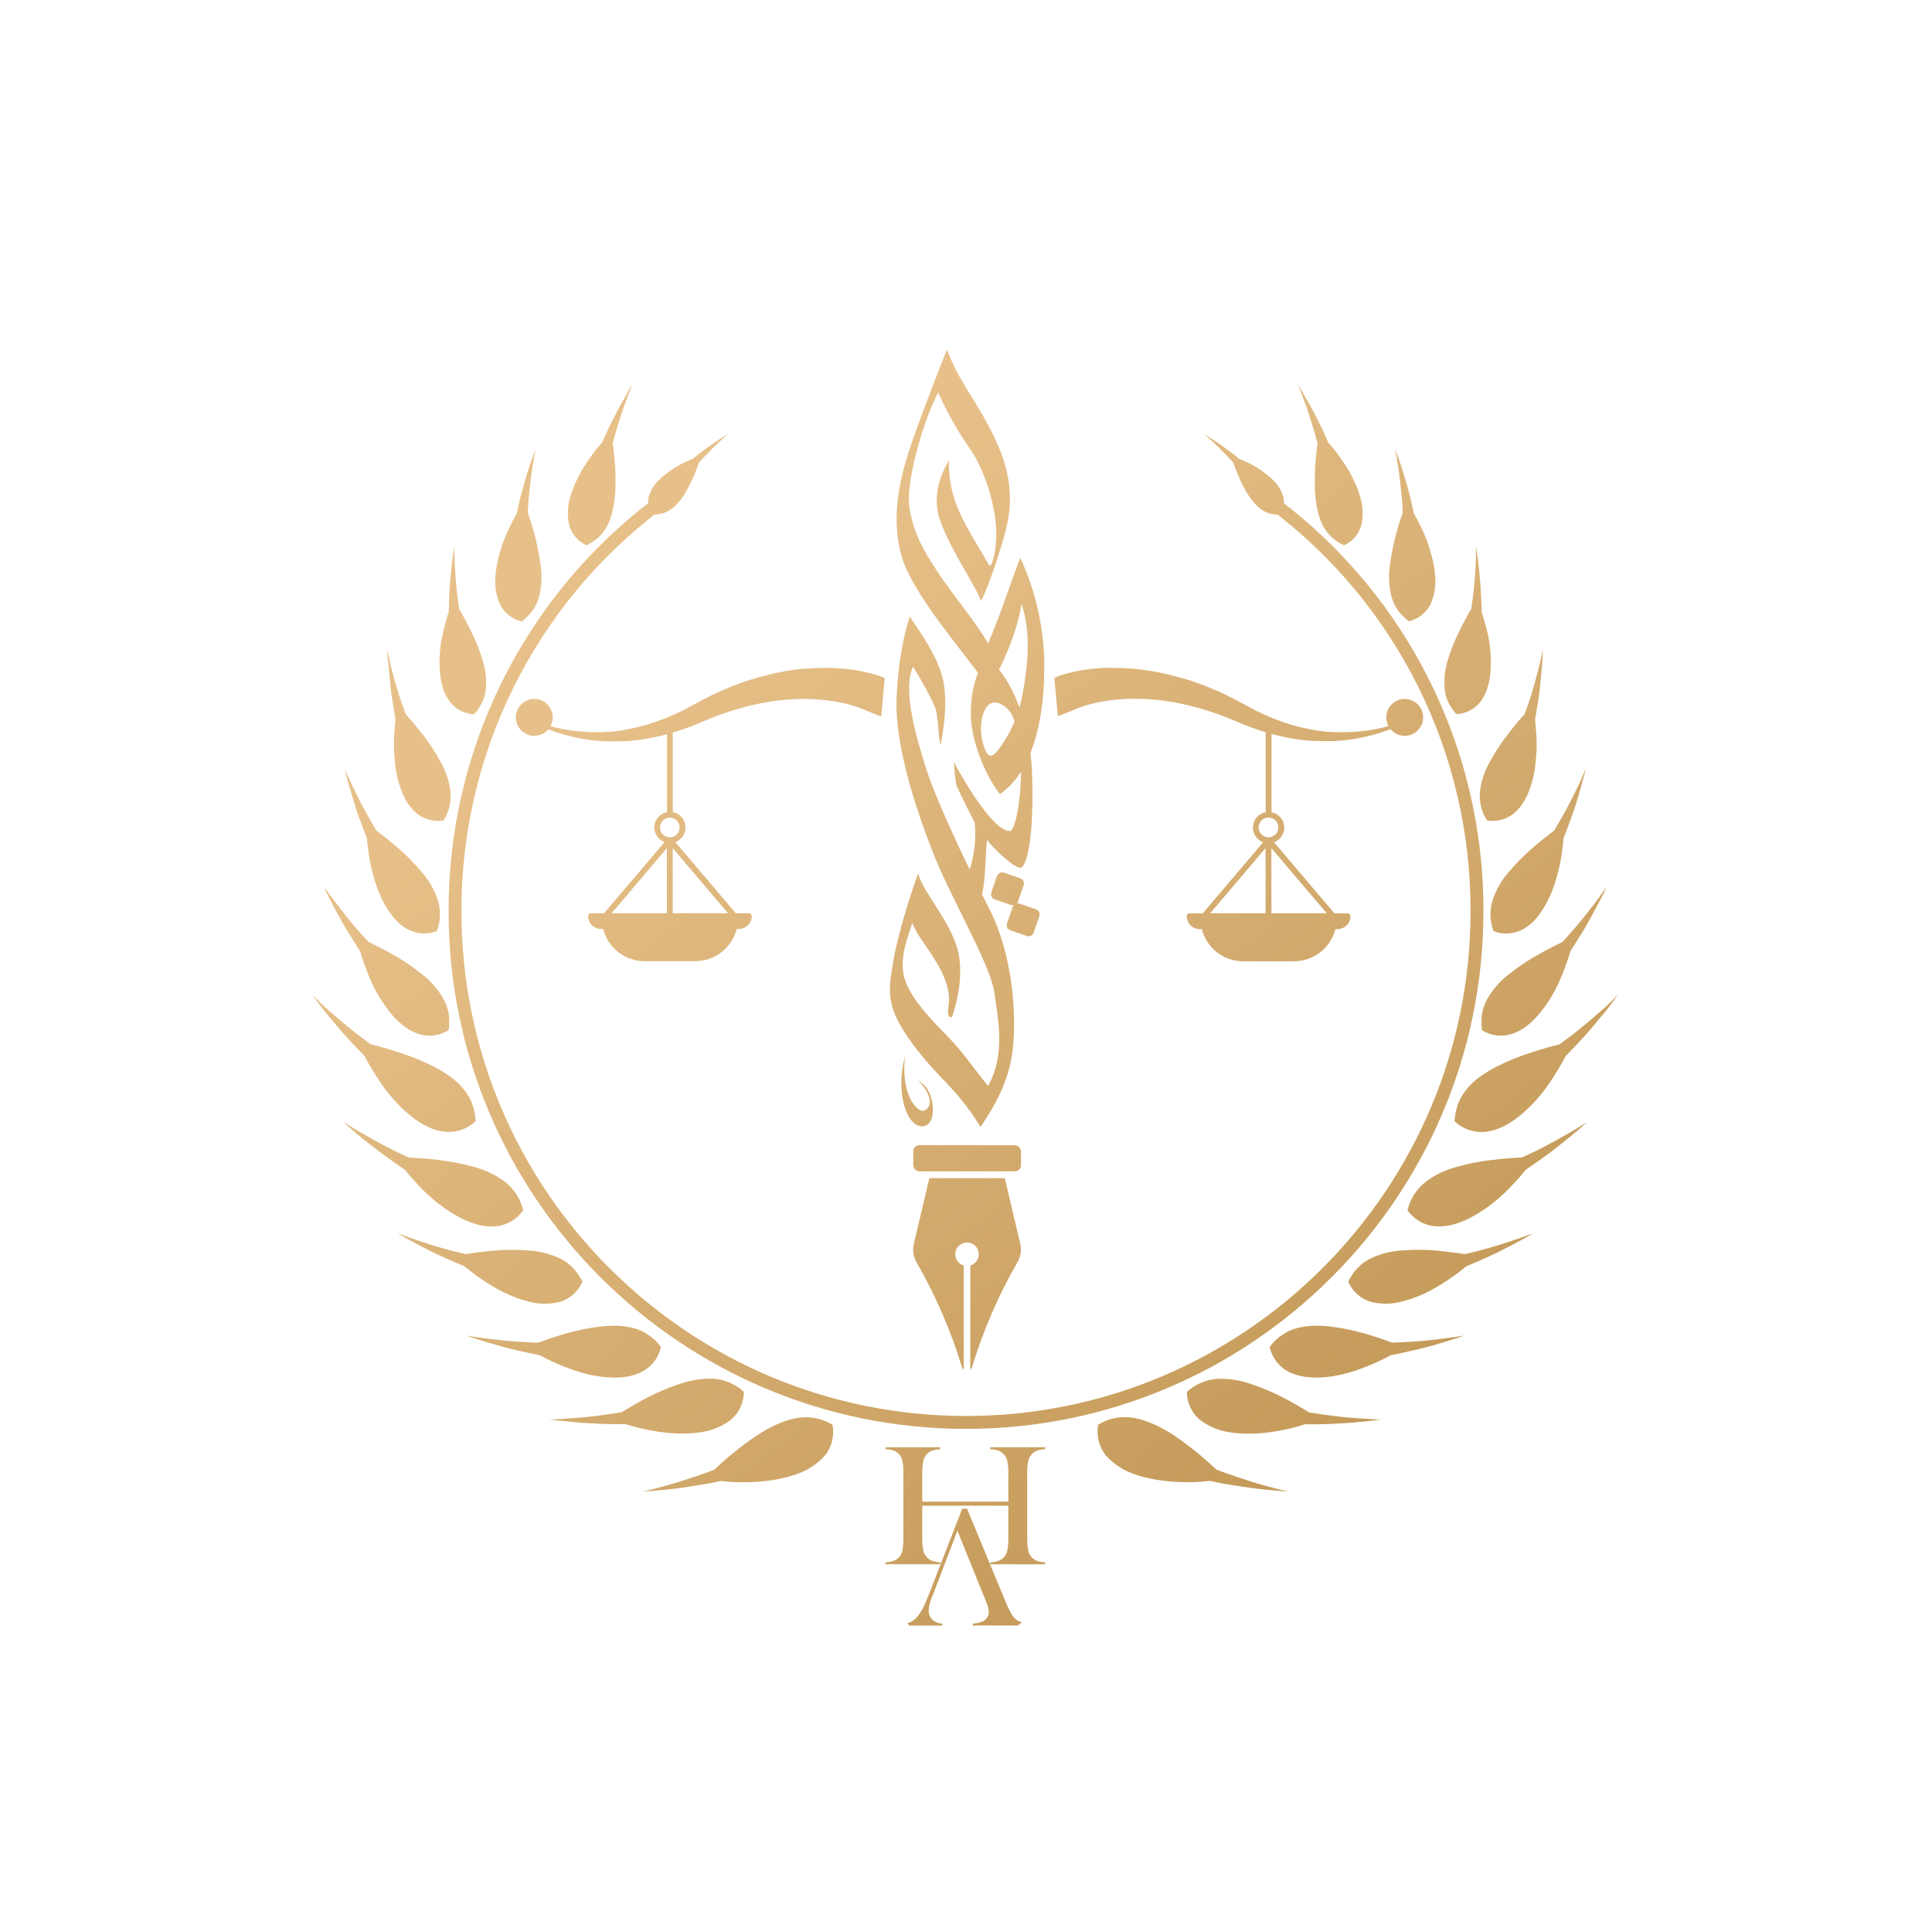 <svg id="Calque_1" data-name="Calque 1" xmlns="http://www.w3.org/2000/svg" xmlns:xlink="http://www.w3.org/1999/xlink" viewBox="0 0 546.74 545.71"><defs><style>.cls-1{fill:none;}.cls-2{clip-path:url(#clip-path);}.cls-3{fill:url(#Dégradé_sans_nom_52);}.cls-4{clip-path:url(#clip-path-2);}.cls-5{fill:url(#Dégradé_sans_nom_53);}.cls-6{clip-path:url(#clip-path-3);}.cls-7{fill:url(#Dégradé_sans_nom_54);}.cls-8{clip-path:url(#clip-path-4);}.cls-9{fill:url(#Dégradé_sans_nom_55);}.cls-10{clip-path:url(#clip-path-5);}.cls-11{fill:url(#Dégradé_sans_nom_56);}.cls-12{clip-path:url(#clip-path-6);}.cls-13{fill:url(#Dégradé_sans_nom_57);}.cls-14{clip-path:url(#clip-path-7);}.cls-15{fill:url(#Dégradé_sans_nom_58);}.cls-16{clip-path:url(#clip-path-8);}.cls-17{fill:url(#Dégradé_sans_nom_59);}.cls-18{clip-path:url(#clip-path-9);}.cls-19{fill:url(#Dégradé_sans_nom_60);}.cls-20{clip-path:url(#clip-path-10);}.cls-21{fill:url(#Dégradé_sans_nom_61);}.cls-22{clip-path:url(#clip-path-11);}.cls-23{fill:url(#Dégradé_sans_nom_62);}.cls-24{clip-path:url(#clip-path-12);}.cls-25{fill:url(#Dégradé_sans_nom_63);}.cls-26{clip-path:url(#clip-path-13);}.cls-27{fill:url(#Dégradé_sans_nom_64);}.cls-28{clip-path:url(#clip-path-14);}.cls-29{fill:url(#Dégradé_sans_nom_65);}.cls-30{clip-path:url(#clip-path-15);}.cls-31{fill:url(#Dégradé_sans_nom_66);}.cls-32{clip-path:url(#clip-path-16);}.cls-33{fill:url(#Dégradé_sans_nom_67);}.cls-34{clip-path:url(#clip-path-17);}.cls-35{fill:url(#Dégradé_sans_nom_68);}.cls-36{clip-path:url(#clip-path-18);}.cls-37{fill:url(#Dégradé_sans_nom_69);}.cls-38{clip-path:url(#clip-path-19);}.cls-39{fill:url(#Dégradé_sans_nom_70);}.cls-40{clip-path:url(#clip-path-20);}.cls-41{fill:url(#Dégradé_sans_nom_71);}.cls-42{clip-path:url(#clip-path-21);}.cls-43{fill:url(#Dégradé_sans_nom_72);}.cls-44{clip-path:url(#clip-path-22);}.cls-45{fill:url(#Dégradé_sans_nom_73);}.cls-46{clip-path:url(#clip-path-23);}.cls-47{fill:url(#Dégradé_sans_nom_74);}.cls-48{clip-path:url(#clip-path-24);}.cls-49{fill:url(#Dégradé_sans_nom_75);}.cls-50{clip-path:url(#clip-path-25);}.cls-51{fill:url(#Dégradé_sans_nom_76);}.cls-52{clip-path:url(#clip-path-26);}.cls-53{fill:url(#Dégradé_sans_nom_77);}.cls-54{clip-path:url(#clip-path-27);}.cls-55{fill:url(#Dégradé_sans_nom_78);}.cls-56{clip-path:url(#clip-path-28);}.cls-57{fill:url(#Dégradé_sans_nom_79);}.cls-58{clip-path:url(#clip-path-29);}.cls-59{fill:url(#Dégradé_sans_nom_80);}.cls-60{clip-path:url(#clip-path-30);}.cls-61{fill:url(#Dégradé_sans_nom_81);}.cls-62{clip-path:url(#clip-path-31);}.cls-63{fill:url(#Dégradé_sans_nom_82);}.cls-64{clip-path:url(#clip-path-32);}.cls-65{fill:url(#Dégradé_sans_nom_83);}.cls-66{clip-path:url(#clip-path-33);}.cls-67{fill:url(#Dégradé_sans_nom_84);}.cls-68{clip-path:url(#clip-path-34);}.cls-69{fill:url(#Dégradé_sans_nom_85);}.cls-70{clip-path:url(#clip-path-35);}.cls-71{fill:url(#Dégradé_sans_nom_86);}.cls-72{clip-path:url(#clip-path-36);}.cls-73{fill:url(#Dégradé_sans_nom_87);}.cls-74{clip-path:url(#clip-path-37);}.cls-75{fill:url(#Dégradé_sans_nom_88);}.cls-76{clip-path:url(#clip-path-38);}.cls-77{fill:url(#Dégradé_sans_nom_89);}.cls-78{clip-path:url(#clip-path-39);}.cls-79{fill:url(#Dégradé_sans_nom_90);}.cls-80{clip-path:url(#clip-path-40);}.cls-81{fill:url(#Dégradé_sans_nom_91);}.cls-82{clip-path:url(#clip-path-41);}.cls-83{fill:url(#Dégradé_sans_nom_92);}.cls-84{clip-path:url(#clip-path-42);}.cls-85{fill:url(#Dégradé_sans_nom_93);}.cls-86{clip-path:url(#clip-path-43);}.cls-87{fill:url(#Dégradé_sans_nom_94);}</style><clipPath id="clip-path" transform="translate(7.8 70.59)"><path class="cls-1" d="M250.53,53.77c-3.41,9.71-6.64,21.81-3,33.64s21.89,31.68,24.44,36.88c0,0,13.34-21.15,9-37-1.75,3.94-5.78,16.63-9.16,24.22C269,106.32,262,98,257.61,91.38s-6.9-11.36-8.05-18.26,3.81-24.5,8.15-32.6a95.84,95.84,0,0,0,9.08,16.06c4,5.56,10.06,21.47,6,32.53a.46.46,0,0,1-.83.07c-2.4-4.33-6-9.9-8.06-14.46a32.39,32.39,0,0,1-3.14-14.9s-5.76,8-2.42,17.15,11.13,20,11.36,22.54c1.19-1.14,5.79-14.48,7.16-20.19s2.55-14-3.07-25.72-10.24-16-13.6-25.29c-1.05,2.55-6.24,15.75-9.65,25.46"/></clipPath><linearGradient id="Dégradé_sans_nom_52" x1="-0.18" y1="416.38" x2="2.34" y2="416.38" gradientTransform="translate(72155.92 82.46) rotate(90) scale(172.66)" gradientUnits="userSpaceOnUse"><stop offset="0" stop-color="#e7c089"/><stop offset="1" stop-color="#b48943"/></linearGradient><clipPath id="clip-path-2" transform="translate(7.8 70.59)"><path class="cls-1" d="M245.93,127.19c-.51,13.11,5.42,31.13,10.4,43.78s16.09,31.3,17.24,39.22,3.2,17.76-1.78,26.57c-4.65-5.84-7.12-9.58-11-13.59s-10.39-10.39-12.43-16.26.85-12.52,2-16.19c2,4.35,3,4.77,6.56,10.57s4.22,9.7,3.69,13,.85,3.49,1.16,2.47,3.49-10,1.53-18.23-10.47-17.37-11.24-22c-2,5.28-5.88,17.54-7.15,25.38s-2.3,12.35,5.53,22.91,11.84,11.67,19.25,23.51c3.32-5,8-12.14,9.12-22s-.09-26.91-6.56-39.52-15-30.49-18.06-40.2-6.55-22.34-3.61-28.48c2.19,3.44,5.94,10.14,6.51,12.36s.9,9.59,1.27,9.73c0,0,2.39-10.39.77-18.14s-8.26-16-9.45-18.22c-.69,2-3.24,10.13-3.75,23.25"/></clipPath><linearGradient id="Dégradé_sans_nom_53" x1="-0.18" y1="416.6" x2="2.34" y2="416.6" gradientTransform="translate(72190.77 105.06) rotate(90) scale(172.66)" xlink:href="#Dégradé_sans_nom_52"/><clipPath id="clip-path-3" transform="translate(7.8 70.59)"><path class="cls-1" d="M270.2,139.11c-1.28-5.36.6-12.35,4.78-10.64,2.22.9,3.49,2.54,4.34,5.13a37.14,37.14,0,0,1-3.67,6.7c-1.28,1.93-2.28,3-3.11,3s-1.66-1.32-2.34-4.16m10.56-40.37c3.33,8.69,2.39,17.8,1.09,25.55a49.67,49.67,0,0,1-1.15,5.27c-3-8.1-7.1-13-8.91-12.88-2.94.13-5.75,10.34-4.6,18.27s5.23,15.84,8,19.16a21.66,21.66,0,0,0,5.95-6.34c0,7.67-1.52,16.25-3.06,16.81-5.53.25-15.92-19.51-15.92-19.51a47.07,47.07,0,0,0,.68,6.48c.42,1.27,5.19,10.64,5.19,10.64a32.78,32.78,0,0,1-2.13,15.25l3.41,7.66c2-4.08,1.79-16.35,2.22-18,1.27,1.88,8.13,8.57,9.67,7.8s3.7-8.17,3.06-26.83c-.06-1.93-.22-3.81-.45-5.62,2.94-7.3,4.06-16.59,3.9-26.19a73.79,73.79,0,0,0-6.77-29Z"/></clipPath><linearGradient id="Dégradé_sans_nom_54" x1="-0.18" y1="416.47" x2="2.34" y2="416.47" gradientTransform="translate(72183.3 88.46) rotate(90) scale(172.66)" xlink:href="#Dégradé_sans_nom_52"/><clipPath id="clip-path-4" transform="translate(7.8 70.59)"><path class="cls-1" d="M265.89,262.84h-10.7l-4.36,18.53a7.26,7.26,0,0,0,.75,5.29,142.82,142.82,0,0,1,12.82,29.6,1.68,1.68,0,0,0,.53.82v-29.5a3.36,3.36,0,0,1-2.4-3.19,3.33,3.33,0,1,1,4.25,3.19l0,29.47a1.4,1.4,0,0,0,.53-.81,142.2,142.2,0,0,1,12.82-29.61,6.92,6.92,0,0,0,.78-5.26l-4.36-18.53Z"/></clipPath><linearGradient id="Dégradé_sans_nom_55" x1="-0.18" y1="416.82" x2="2.34" y2="416.82" gradientTransform="translate(72234.86 125.65) rotate(90) scale(172.66)" xlink:href="#Dégradé_sans_nom_52"/><clipPath id="clip-path-5" transform="translate(7.8 70.59)"><rect class="cls-1" x="250.64" y="253.52" width="30.5" height="7.39" rx="1.73"/></clipPath><linearGradient id="Dégradé_sans_nom_56" x1="-0.18" y1="416.76" x2="2.34" y2="416.76" gradientTransform="matrix(0, 172.66, -172.66, 0, 72222.86, 118.98)" xlink:href="#Dégradé_sans_nom_52"/><clipPath id="clip-path-6" transform="translate(7.8 70.59)"><path class="cls-1" d="M274.35,177.29,272.73,182a1.53,1.53,0,0,0,.94,1.93l4.67,1.61a1.53,1.53,0,0,0,1.93-.93l1.61-4.68A1.51,1.51,0,0,0,281,178l-4.67-1.61a1.45,1.45,0,0,0-.5-.08,1.52,1.52,0,0,0-1.43,1"/></clipPath><linearGradient id="Dégradé_sans_nom_57" x1="-0.19" y1="416.56" x2="2.33" y2="416.56" gradientTransform="translate(75614.45 94.44) rotate(90) scale(180.86)" xlink:href="#Dégradé_sans_nom_52"/><clipPath id="clip-path-7" transform="translate(7.8 70.59)"><path class="cls-1" d="M278.79,186.09l-1.62,4.67a1.52,1.52,0,0,0,.94,1.93l4.67,1.62a1.53,1.53,0,0,0,1.93-.94l1.61-4.67a1.52,1.52,0,0,0-.93-1.94l-4.67-1.61a1.74,1.74,0,0,0-.5-.08,1.51,1.51,0,0,0-1.43,1"/></clipPath><linearGradient id="Dégradé_sans_nom_58" x1="-0.19" y1="416.56" x2="2.33" y2="416.56" gradientTransform="matrix(0, 180.86, -180.86, 0, 75620, 93.12)" xlink:href="#Dégradé_sans_nom_52"/><clipPath id="clip-path-8" transform="translate(7.8 70.59)"><path class="cls-1" d="M249.17,245.06c1.11,2.2,3.19,3.81,5.18,2.81,2.42-1.21,2.26-6.33.76-9.35s-3.28-3.14-3.28-3.14,1.25.24,2.8,3.33.21,4.46-.72,4.93c-1.39.69-3.21-1.47-4.06-3.17-2.62-5.24-1.53-12.18-1.53-12.18s-2.84,9.38.85,16.77"/></clipPath><linearGradient id="Dégradé_sans_nom_59" x1="-0.18" y1="416.76" x2="2.34" y2="416.76" gradientTransform="matrix(0, 172.66, -172.66, 0, 72208.34, 124.18)" xlink:href="#Dégradé_sans_nom_52"/><clipPath id="clip-path-9" transform="translate(7.8 70.59)"><path class="cls-1" d="M384.5,132.44a5.22,5.22,0,1,0,5.22-5.22,5.22,5.22,0,0,0-5.22,5.22"/></clipPath><linearGradient id="Dégradé_sans_nom_60" x1="-0.18" y1="416.15" x2="2.34" y2="416.15" gradientTransform="translate(72241.69 18.32) rotate(90) scale(172.66)" xlink:href="#Dégradé_sans_nom_52"/><clipPath id="clip-path-10" transform="translate(7.8 70.59)"><path class="cls-1" d="M350.34,169.44v18.42H334.69Zm1.65,0,15.65,18.42H352Zm-3.61-5.85a2.79,2.79,0,1,1,2.78,2.78,2.78,2.78,0,0,1-2.78-2.78m2-29v24.69a4.42,4.42,0,0,0-.71,8.49l-17.11,20.13h-3.7a.82.82,0,0,0-.82.82,3.64,3.64,0,0,0,3.63,3.63h.63a12.08,12.08,0,0,0,11.68,9.12h14.45a12.09,12.09,0,0,0,11.68-9.12h.63a3.64,3.64,0,0,0,3.63-3.63.83.83,0,0,0-.83-.82h-3.7l-17.1-20.13a4.42,4.42,0,0,0-.71-8.49V134.55Z"/></clipPath><linearGradient id="Dégradé_sans_nom_61" x1="-0.18" y1="416.33" x2="2.34" y2="416.33" gradientTransform="translate(72234.62 48.77) rotate(90) scale(172.66)" xlink:href="#Dégradé_sans_nom_52"/><clipPath id="clip-path-11" transform="translate(7.8 70.59)"><path class="cls-1" d="M180.93,169.44v18.42H165.28Zm1.64,0,15.65,18.42H182.57Zm-3.6-5.85a2.78,2.78,0,1,1,2.78,2.78,2.78,2.78,0,0,1-2.78-2.78m2-27.65v23.3a4.42,4.42,0,0,0-.71,8.49l-17.11,20.13h-3.7a.82.82,0,0,0-.82.82,3.63,3.63,0,0,0,3.63,3.63h.62a12.1,12.1,0,0,0,11.68,9.12H189a12.09,12.09,0,0,0,11.68-9.12h.62a3.64,3.64,0,0,0,3.64-3.63.83.83,0,0,0-.83-.82h-3.7l-17.1-20.13a4.42,4.42,0,0,0-.72-8.49v-23.3Z"/></clipPath><linearGradient id="Dégradé_sans_nom_62" x1="-0.18" y1="416.8" x2="2.34" y2="416.8" gradientTransform="translate(72146.57 151.83) rotate(90) scale(172.66)" xlink:href="#Dégradé_sans_nom_52"/><clipPath id="clip-path-12" transform="translate(7.8 70.59)"><path class="cls-1" d="M295.79,130.46Zm0,0h0ZM306,118.37a54.08,54.08,0,0,0-7.13.63c-1.19.18-2.39.42-3.59.71-.61.14-1.22.3-1.83.49l-.95.29-.49.17-.27.1-.34.14-.83.36c.33,3.69.68,7.46,1,10.86h0l4.22-1.66s0,0,0,0l.12-.06.26-.13.59-.25c.42-.17.85-.33,1.29-.49q1.34-.47,2.76-.84a44.17,44.17,0,0,1,5.81-1.11,54.84,54.84,0,0,1,6-.42c2,0,4.07.07,6.12.24s4.09.49,6.13.85c1,.2,2,.39,3.05.64l1.52.36,1.51.41.76.2.75.23,1.51.46c1,.33,2,.67,3,1l1.48.56c.5.19,1,.37,1.48.58l3,1.24a67.83,67.83,0,0,0,12.89,4.1l.41.09.41.08.84.14c.55.1,1.1.21,1.67.28,1.11.15,2.22.31,3.35.39l.84.07.41,0,.43,0,1.68.07h2.52l.83,0c.56,0,1.12,0,1.68-.09l1.67-.13c1.11-.13,2.21-.26,3.31-.46a49.1,49.1,0,0,0,6.47-1.54,47.81,47.81,0,0,0,6.16-2.38,35.5,35.5,0,0,0,5.66-3.31,35,35,0,0,1-5.91,2.7,47.35,47.35,0,0,1-12.61,2.57c-1.07.08-2.14.1-3.2.12l-1.6,0c-.53,0-1.06-.06-1.6-.08l-.79,0-.79-.08c-.53,0-1.06-.09-1.59-.16l-1.57-.23-.39-.06-.39-.07-.78-.15c-1.05-.17-2.07-.44-3.1-.68-.51-.11-1-.28-1.53-.41l-.76-.22-.37-.11-.38-.12a63.11,63.11,0,0,1-11.57-5l-2.92-1.57c-.49-.28-1-.52-1.5-.77l-1.51-.76c-1-.48-2.05-1-3.08-1.41l-1.57-.66-.78-.33-.8-.3-1.59-.6c-.53-.21-1.08-.38-1.61-.57-1.08-.38-2.17-.7-3.27-1-2.2-.62-4.43-1.2-6.7-1.62a68.8,68.8,0,0,0-6.89-1q-2.73-.24-5.49-.24c-.52,0-1,0-1.55,0"/></clipPath><linearGradient id="Dégradé_sans_nom_63" x1="-0.18" y1="416.27" x2="2.34" y2="416.27" gradientTransform="translate(72215.67 45.98) rotate(90) scale(172.66)" xlink:href="#Dégradé_sans_nom_52"/><clipPath id="clip-path-13" transform="translate(7.8 70.59)"><path class="cls-1" d="M138.18,132.44a5.22,5.22,0,1,0,5.22-5.22,5.22,5.22,0,0,0-5.22,5.22"/></clipPath><linearGradient id="Dégradé_sans_nom_64" x1="-0.18" y1="416.83" x2="2.34" y2="416.83" gradientTransform="matrix(0, 172.66, -172.66, 0, 72113.31, 167.55)" xlink:href="#Dégradé_sans_nom_52"/><clipPath id="clip-path-14" transform="translate(7.8 70.59)"><path class="cls-1" d="M220.08,118.59a68.8,68.8,0,0,0-6.89,1c-2.27.42-4.5,1-6.7,1.62-1.09.34-2.19.66-3.27,1-.53.19-1.08.36-1.61.57l-1.59.6-.8.3-.78.33-1.57.66c-1,.46-2.06.93-3.08,1.41l-1.51.76c-.5.25-1,.49-1.5.77l-2.92,1.57a63.11,63.11,0,0,1-11.57,5l-.37.12-.38.11-.76.22c-.51.13-1,.3-1.53.41-1,.24-2.05.51-3.1.68l-.78.15L169,136l-.39.06-1.57.23c-.53.07-1.06.11-1.59.16l-.79.08-.79,0c-.54,0-1.06.07-1.6.08l-1.59,0c-1.07,0-2.14,0-3.2-.12A47.32,47.32,0,0,1,144.84,134a35,35,0,0,1-5.91-2.7,35.5,35.5,0,0,0,5.66,3.31,47.38,47.38,0,0,0,6.17,2.38,49,49,0,0,0,6.46,1.54c1.1.2,2.2.33,3.31.46l1.67.13c.56.06,1.12.06,1.68.09l.84,0h2.52l1.68-.07.42,0,.42,0,.84-.07c1.12-.08,2.23-.24,3.35-.39.56-.07,1.11-.18,1.66-.28l.84-.14.41-.08.41-.09a68.15,68.15,0,0,0,12.9-4.1l3-1.24c.49-.21,1-.39,1.48-.58l1.48-.56c1-.35,2-.69,3-1l1.51-.46.75-.23.76-.2,1.51-.41,1.52-.36c1-.25,2-.44,3.05-.64,2-.36,4.08-.68,6.13-.85s4.09-.27,6.12-.24a54.84,54.84,0,0,1,6,.42,44.64,44.64,0,0,1,5.82,1.11c.94.25,1.86.53,2.75.84.44.16.87.32,1.29.49l.59.25.27.13.11.06.05,0h0l4.21,1.66h0c.32-3.4.67-7.17,1-10.86l-.82-.36-.35-.14-.27-.1-.49-.17-1-.29c-.61-.19-1.22-.35-1.82-.49-1.21-.29-2.41-.53-3.6-.71a53.93,53.93,0,0,0-7.13-.63c-.52,0-1,0-1.55,0q-2.76,0-5.49.24"/></clipPath><linearGradient id="Dégradé_sans_nom_65" x1="-0.18" y1="416.69" x2="2.34" y2="416.69" gradientTransform="matrix(0, 172.66, -172.66, 0, 72136.64, 138.18)" xlink:href="#Dégradé_sans_nom_52"/><clipPath id="clip-path-15" transform="translate(7.8 70.59)"><path class="cls-1" d="M359.53,38.26l1,2.62c.6,1.58,1.4,3.6,2.07,5.73s1.32,4.19,1.76,5.74c.23.77.4,1.42.52,1.89s.18.72.18.72c-.26,1.8-.54,4.26-.7,7-.07,1.36-.09,2.75-.09,4.2s.07,2.89.22,4.32a27.36,27.36,0,0,0,.75,4.11,15.64,15.64,0,0,0,1.41,3.74,14.6,14.6,0,0,0,1.05,1.63A10.61,10.61,0,0,0,369,81.4a13,13,0,0,0,3.56,2.34A8.93,8.93,0,0,0,377.47,78a15.78,15.78,0,0,0-.44-8.27,30.27,30.27,0,0,0-1.71-4.38A34.76,34.76,0,0,0,373,61.16c-.84-1.3-1.71-2.54-2.54-3.66s-1.68-2-2.39-2.87c0,0-.45-1-1.14-2.59s-1.73-3.57-2.79-5.64c-.54-1-1.07-2.07-1.61-3s-1.07-1.83-1.5-2.58C360.15,39.29,359.54,38.29,359.53,38.26Z"/></clipPath><linearGradient id="Dégradé_sans_nom_66" x1="-0.18" y1="416.05" x2="2.34" y2="416.05" gradientTransform="translate(72204.64 16.05) rotate(90) scale(172.66)" xlink:href="#Dégradé_sans_nom_52"/><clipPath id="clip-path-16" transform="translate(7.8 70.59)"><path class="cls-1" d="M387.48,59.26c.14.86.3,1.84.48,2.91s.3,2.22.43,3.35c.27,2.27.49,4.5.63,6.16l.15,2.81a70.94,70.94,0,0,0-3.72,15.58,22.33,22.33,0,0,0,.59,8.42,13.39,13.39,0,0,0,1.74,3.64,14.65,14.65,0,0,0,3.13,3.11,9.22,9.22,0,0,0,6.13-4.86,15.88,15.88,0,0,0,1.24-8.49c-.07-.79-.16-1.6-.3-2.4s-.33-1.6-.53-2.4A47.76,47.76,0,0,0,396,82.38a53.67,53.67,0,0,0-3.67-7.62s-.25-1.14-.64-2.85c-.21-.86-.43-1.88-.72-3s-.63-2.21-.95-3.35c-.66-2.3-1.38-4.63-2-6.33s-1-2.87-1-2.87.21,1.14.52,2.85"/></clipPath><linearGradient id="Dégradé_sans_nom_67" x1="-0.18" y1="416.03" x2="2.34" y2="416.03" gradientTransform="translate(72223.91 6.07) rotate(90) scale(172.66)" xlink:href="#Dégradé_sans_nom_52"/><clipPath id="clip-path-17" transform="translate(7.8 70.59)"><path class="cls-1" d="M409.89,86.85c0,1.67-.17,4-.34,6.16-.29,4.42-1,8.74-1,8.74-.94,1.57-2.15,3.75-3.33,6.2a52.09,52.09,0,0,0-3.22,8,21.25,21.25,0,0,0-1,8.16,11.41,11.41,0,0,0,.95,3.83,13.07,13.07,0,0,0,1,1.8,12.05,12.05,0,0,0,1.37,1.77,8.91,8.91,0,0,0,6.8-3.46,12.93,12.93,0,0,0,1.9-3.55,21.81,21.81,0,0,0,.92-4.33,36.07,36.07,0,0,0-.37-9.55c-.26-1.55-.62-3-1-4.39s-.71-2.6-1.08-3.62c0,0,0-1.14-.08-2.85s-.15-4-.38-6.35-.43-4.69-.7-6.44-.44-2.93-.44-2.93l-.05,2.82"/></clipPath><linearGradient id="Dégradé_sans_nom_68" x1="-0.18" y1="416.05" x2="2.34" y2="416.05" gradientTransform="translate(72241.92 2.24) rotate(90) scale(172.66)" xlink:href="#Dégradé_sans_nom_52"/><clipPath id="clip-path-18" transform="translate(7.8 70.59)"><path class="cls-1" d="M428.18,116.26c-.4,1.75-1,4.09-1.65,6.36-.33,1.12-.65,2.24-.95,3.3s-.66,2-.94,2.86l-1,2.73c-1.31,1.45-3,3.44-4.77,5.76a53.53,53.53,0,0,0-5,7.64,22.3,22.3,0,0,0-2.83,8.28A12.86,12.86,0,0,0,413,161.6a9.52,9.52,0,0,0,7.81-2.16,13.74,13.74,0,0,0,2.72-3.3,21.08,21.08,0,0,0,1.87-4.31,29.27,29.27,0,0,0,1.16-4.93c.24-1.69.39-3.42.47-5.09a43.76,43.76,0,0,0-.08-4.77c-.09-1.49-.19-2.87-.34-4l.5-3c.15-.91.31-2,.49-3.1s.34-2.38.46-3.6c.26-2.45.48-5,.62-6.86s.14-3.15.14-3.15l-.63,2.93"/></clipPath><linearGradient id="Dégradé_sans_nom_69" x1="-0.18" y1="416.08" x2="2.34" y2="416.08" gradientTransform="translate(72259.27 0.87) rotate(90) scale(172.66)" xlink:href="#Dégradé_sans_nom_52"/><clipPath id="clip-path-19" transform="translate(7.8 70.59)"><path class="cls-1" d="M439.73,149.87c-.8,1.71-1.88,4-3,6.14-.55,1.09-1.1,2.16-1.65,3.17l-1.56,2.72L432,164.49c-1.64,1.2-3.75,2.88-6.06,4.87a56.91,56.91,0,0,0-6.69,6.75,23.21,23.21,0,0,0-4.59,7.84,13.34,13.34,0,0,0,.22,9,9.87,9.87,0,0,0,8.4-.61,13.79,13.79,0,0,0,3.46-2.79,23,23,0,0,0,2.79-4,31,31,0,0,0,2.2-4.78c.6-1.67,1.1-3.4,1.53-5.09a43.48,43.48,0,0,0,.92-4.87c.22-1.53.38-2.95.49-4.16l1.12-2.93c.65-1.77,1.58-4.19,2.35-6.64s1.51-4.95,2-6.87c.28-.95.45-1.74.6-2.3s.21-.87.21-.89-.49,1.18-1.25,2.87"/></clipPath><linearGradient id="Dégradé_sans_nom_70" x1="-0.18" y1="416.12" x2="2.34" y2="416.12" gradientTransform="translate(72275.24 3.01) rotate(90) scale(172.66)" xlink:href="#Dégradé_sans_nom_52"/><clipPath id="clip-path-20" transform="translate(7.8 70.59)"><path class="cls-1" d="M445.08,182.93c-1.14,1.56-2.69,3.58-4.24,5.53l-2.29,2.82-2.11,2.4L434.38,196c-1.88.87-4.36,2.12-7,3.65a57.76,57.76,0,0,0-8.06,5.39,23.71,23.71,0,0,0-6.15,6.93,13.5,13.5,0,0,0-1.54,4.17,11.83,11.83,0,0,0-.18,2.33,14.61,14.61,0,0,0,.15,2.52A10.08,10.08,0,0,0,420.1,222a13.78,13.78,0,0,0,4-2.11,24.11,24.11,0,0,0,3.6-3.44,40.3,40.3,0,0,0,5.71-9.13,66.87,66.87,0,0,0,3.2-8.72l1.72-2.69c1-1.63,2.44-3.85,3.69-6.14s2.51-4.64,3.44-6.44c.48-.89.8-1.65,1.06-2.18l.39-.83s-.72,1-1.83,2.59"/></clipPath><linearGradient id="Dégradé_sans_nom_71" x1="-0.18" y1="416.18" x2="2.34" y2="416.18" gradientTransform="translate(72287.59 8.32) rotate(90) scale(172.66)" xlink:href="#Dégradé_sans_nom_52"/><clipPath id="clip-path-21" transform="translate(7.8 70.59)"><path class="cls-1" d="M447.65,213.36c-1.5,1.41-3.62,3.23-5.69,5s-4.13,3.43-5.78,4.64l-2.69,2c-2.18.52-5.12,1.32-8.26,2.39a62.3,62.3,0,0,0-9.75,4,38.89,38.89,0,0,0-4.43,2.72,18.85,18.85,0,0,0-3.6,3.34,14.31,14.31,0,0,0-2.54,4.1,13.52,13.52,0,0,0-.71,2.44,15.24,15.24,0,0,0-.38,2.72,11,11,0,0,0,8.84,3,14.81,14.81,0,0,0,4.73-1.38,26,26,0,0,0,4.58-2.89,43.64,43.64,0,0,0,8-8.5c1.12-1.56,2.11-3.13,3-4.6s1.69-2.84,2.25-4l2.42-2.51c1.44-1.53,3.43-3.6,5.24-5.78s3.69-4.4,5-6.12l2.17-2.91-2.5,2.38"/></clipPath><linearGradient id="Dégradé_sans_nom_72" x1="-0.18" y1="416.25" x2="2.34" y2="416.25" gradientTransform="translate(72297.04 15.55) rotate(90) scale(172.66)" xlink:href="#Dégradé_sans_nom_52"/><clipPath id="clip-path-22" transform="translate(7.8 70.59)"><path class="cls-1" d="M438.54,248.7c-1.7,1.06-4.07,2.38-6.37,3.65s-4.59,2.47-6.39,3.3L422.85,257c-2.17.08-5.1.28-8.31.68a60,60,0,0,0-10,1.94,25,25,0,0,0-8.8,4.2,14.36,14.36,0,0,0-5.23,8.09,10.64,10.64,0,0,0,7.82,4.55,15.31,15.31,0,0,0,4.75-.4,24.71,24.71,0,0,0,4.91-1.86,42.4,42.4,0,0,0,9.27-6.51c1.4-1.25,2.61-2.56,3.75-3.78s2.14-2.38,2.92-3.41l2.78-1.92c1.65-1.17,3.95-2.75,6.08-4.47s4.36-3.48,6-4.86l2.63-2.35-2.83,1.78"/></clipPath><linearGradient id="Dégradé_sans_nom_73" x1="-0.18" y1="416.35" x2="2.34" y2="416.35" gradientTransform="translate(72302.73 28.65) rotate(90) scale(172.66)" xlink:href="#Dégradé_sans_nom_52"/><clipPath id="clip-path-23" transform="translate(7.8 70.59)"><path class="cls-1" d="M423,279.56c-1.83.65-4.26,1.45-6.65,2.2-1.19.37-2.38.73-3.51,1.05l-3.09.81-3,.73c-2.05-.35-4.79-.69-7.91-1a57.18,57.18,0,0,0-9.71-.06,23.7,23.7,0,0,0-9,2.25,12.48,12.48,0,0,0-3.62,2.6,14.65,14.65,0,0,0-2.78,4,10.15,10.15,0,0,0,6.46,5.72,17.5,17.5,0,0,0,9.45-.3c6.84-1.72,13.67-6.6,17.49-9.77l3-1.27c1.76-.78,4.2-1.82,6.54-3s4.71-2.43,6.49-3.4,2.88-1.68,2.91-1.7l-3,1.13"/></clipPath><linearGradient id="Dégradé_sans_nom_74" x1="-0.18" y1="416.45" x2="2.34" y2="416.45" gradientTransform="matrix(0, 172.66, -172.66, 0, 72304.15, 43.99)" xlink:href="#Dégradé_sans_nom_52"/><clipPath id="clip-path-24" transform="translate(7.8 70.59)"><path class="cls-1" d="M363.83,304.61a22.15,22.15,0,0,0-2.33.22,19,19,0,0,0-2.27.45,12.91,12.91,0,0,0-4.13,1.9,13.47,13.47,0,0,0-3.59,3.43,10.3,10.3,0,0,0,5.32,7,14.38,14.38,0,0,0,4.4,1.41,21.75,21.75,0,0,0,5.13.2c7.17-.38,15-3.85,19.47-6.29,0,0,1.31-.21,3.23-.65s4.53-1,7.16-1.7,5.19-1.51,7.16-2.12c1-.31,1.81-.57,2.38-.78l.89-.31-.88.15c-.56.1-1.37.23-2.35.36-2,.28-4.54.6-7.08.87s-5.12.41-7,.52l-3.13.13c-1-.37-2.16-.79-3.46-1.22s-2.77-.91-4.29-1.34a61.78,61.78,0,0,0-9.72-2,32.4,32.4,0,0,0-3.89-.25l-1,0"/></clipPath><linearGradient id="Dégradé_sans_nom_75" x1="-0.18" y1="416.56" x2="2.34" y2="416.56" gradientTransform="matrix(0, 172.66, -172.66, 0, 72301.92, 61.37)" xlink:href="#Dégradé_sans_nom_52"/><clipPath id="clip-path-25" transform="translate(7.8 70.59)"><path class="cls-1" d="M336.76,319.62a14.5,14.5,0,0,0-4.46,1.05,13.26,13.26,0,0,0-4.23,2.7,10.35,10.35,0,0,0,3.85,8,18.43,18.43,0,0,0,9.11,3.5c7.14,1,15.67-.78,20.5-2.37h.92c.58,0,1.43,0,2.42,0,2,0,4.67-.13,7.4-.28s5.43-.46,7.51-.67l2.51-.29.95-.12-.91,0-2.4-.12c-2-.12-4.59-.3-7.16-.53s-5.14-.61-7-.88l-3.13-.48c-1.79-1.12-4.32-2.64-7.16-4.1a65.87,65.87,0,0,0-9.21-3.92,26.93,26.93,0,0,0-8.41-1.49l-1.08,0"/></clipPath><linearGradient id="Dégradé_sans_nom_76" x1="-0.18" y1="416.66" x2="2.34" y2="416.66" gradientTransform="translate(72295.47 78.85) rotate(90) scale(172.66)" xlink:href="#Dégradé_sans_nom_52"/><clipPath id="clip-path-26" transform="translate(7.8 70.59)"><path class="cls-1" d="M303,332.62a10.57,10.57,0,0,0,2.22,8.78,19.06,19.06,0,0,0,8.4,5.35c6.93,2.38,15.86,2.44,21,1.77l3.35.69c2,.38,4.7.8,7.46,1.19s5.54.65,7.66.85l3.55.28-3.29-.81c-2-.52-4.52-1.19-7.05-2s-5-1.64-6.86-2.29l-2.2-.79c-.52-.19-.83-.32-.83-.32-1.58-1.52-3.8-3.51-6.35-5.54-1.27-1-2.62-2-4-3s-2.89-2-4.39-2.8a31.21,31.21,0,0,0-4.55-2.14,21.12,21.12,0,0,0-4.64-1.24,18.43,18.43,0,0,0-2-.11,13.94,13.94,0,0,0-7.48,2.11"/></clipPath><linearGradient id="Dégradé_sans_nom_77" x1="-0.18" y1="416.76" x2="2.34" y2="416.76" gradientTransform="translate(72286.71 97.55) rotate(90) scale(172.66)" xlink:href="#Dégradé_sans_nom_52"/><clipPath id="clip-path-27" transform="translate(7.8 70.59)"><path class="cls-1" d="M169.67,40.8l-1.51,2.58c-.53.95-1.07,2-1.61,3-1.06,2.07-2.1,4.05-2.78,5.64l-1.15,2.59c-.71.82-1.55,1.75-2.38,2.87s-1.7,2.36-2.54,3.66a33.42,33.42,0,0,0-2.29,4.17,28.13,28.13,0,0,0-1.71,4.38,15.68,15.68,0,0,0-.44,8.27,8.88,8.88,0,0,0,4.88,5.76,13,13,0,0,0,3.56-2.34A10.61,10.61,0,0,0,163,79.92a12.22,12.22,0,0,0,1-1.63,15.64,15.64,0,0,0,1.41-3.74,27.36,27.36,0,0,0,.75-4.11c.15-1.43.21-2.88.22-4.32s0-2.84-.09-4.2c-.15-2.7-.44-5.16-.69-7,0,0,.06-.26.18-.72s.28-1.12.51-1.89c.45-1.55,1.08-3.63,1.76-5.74s1.48-4.15,2.07-5.73,1-2.59,1-2.62-.63,1-1.53,2.54"/></clipPath><linearGradient id="Dégradé_sans_nom_78" x1="-0.18" y1="416.63" x2="2.34" y2="416.63" gradientTransform="matrix(0, 172.66, -172.66, 0, 72096.77, 141.78)" xlink:href="#Dégradé_sans_nom_52"/><clipPath id="clip-path-28" transform="translate(7.8 70.59)"><path class="cls-1" d="M142.73,59.28c-.62,1.7-1.34,4-2,6.33-.32,1.14-.65,2.28-.95,3.35s-.51,2.09-.72,3c-.38,1.71-.64,2.85-.64,2.85a53.74,53.74,0,0,0-3.66,7.62,45.27,45.27,0,0,0-1.48,4.71c-.2.8-.38,1.6-.52,2.4a22.16,22.16,0,0,0-.3,2.4,15.79,15.79,0,0,0,1.23,8.49,9.22,9.22,0,0,0,6.13,4.86,14.43,14.43,0,0,0,3.13-3.11,13.1,13.1,0,0,0,1.74-3.64,22.33,22.33,0,0,0,.59-8.42,70.38,70.38,0,0,0-3.72-15.58l.15-2.81c.14-1.66.36-3.89.63-6.16.14-1.13.28-2.29.43-3.35s.34-2.05.48-2.91c.31-1.71.51-2.85.51-2.85s-.4,1.15-1,2.87"/></clipPath><linearGradient id="Dégradé_sans_nom_79" x1="-0.18" y1="416.73" x2="2.34" y2="416.73" gradientTransform="translate(72092.02 159.92) rotate(90) scale(172.66)" xlink:href="#Dégradé_sans_nom_52"/><clipPath id="clip-path-29" transform="translate(7.8 70.59)"><path class="cls-1" d="M120.34,87c-.27,1.75-.48,4.14-.7,6.44s-.32,4.63-.38,6.35-.07,2.85-.07,2.85c-.38,1-.73,2.27-1.08,3.62s-.7,2.84-1,4.39a35.65,35.65,0,0,0-.36,9.55,20.48,20.48,0,0,0,.92,4.33,12.91,12.91,0,0,0,1.89,3.55,8.93,8.93,0,0,0,6.8,3.46,12.14,12.14,0,0,0,1.38-1.77,14.19,14.19,0,0,0,1-1.8,11.65,11.65,0,0,0,1-3.83,21.26,21.26,0,0,0-1.05-8.16,52.06,52.06,0,0,0-3.21-8c-1.18-2.45-2.4-4.63-3.33-6.2,0,0-.68-4.32-1-8.74-.17-2.21-.31-4.49-.34-6.16s0-2.82,0-2.82L120.34,87"/></clipPath><linearGradient id="Dégradé_sans_nom_80" x1="-0.18" y1="416.83" x2="2.34" y2="416.83" gradientTransform="translate(72093.75 174.85) rotate(90) scale(172.66)" xlink:href="#Dégradé_sans_nom_52"/><clipPath id="clip-path-30" transform="translate(7.8 70.59)"><path class="cls-1" d="M102.05,116.48c.15,1.9.37,4.41.63,6.86.11,1.22.28,2.45.46,3.6s.34,2.19.48,3.1l.5,3c-.15,1.15-.25,2.53-.34,4a43.86,43.86,0,0,0-.07,4.77c.07,1.67.22,3.4.46,5.09a29.27,29.27,0,0,0,1.16,4.93,21.1,21.1,0,0,0,1.88,4.31,13.51,13.51,0,0,0,2.72,3.3,9.49,9.49,0,0,0,7.81,2.16,12.85,12.85,0,0,0,1.91-8.41,22.3,22.3,0,0,0-2.83-8.28,54.35,54.35,0,0,0-5-7.64C110,135,108.35,133,107,131.51l-1-2.73c-.28-.83-.61-1.81-.94-2.86s-.63-2.18-1-3.3c-.63-2.27-1.25-4.61-1.65-6.36s-.63-2.93-.63-2.93.06,1.26.14,3.15"/></clipPath><linearGradient id="Dégradé_sans_nom_81" x1="-0.18" y1="416.93" x2="2.34" y2="416.93" gradientTransform="translate(72098.32 188.44) rotate(90) scale(172.66)" xlink:href="#Dégradé_sans_nom_52"/><clipPath id="clip-path-31" transform="translate(7.8 70.59)"><path class="cls-1" d="M89.75,147s.07.33.2.89.32,1.35.6,2.3c.54,1.92,1.28,4.43,2,6.87s1.7,4.87,2.35,6.64l1.13,2.93c.11,1.21.27,2.63.49,4.16a45.74,45.74,0,0,0,.91,4.87c.43,1.69.93,3.42,1.53,5.09a31,31,0,0,0,2.2,4.78,23,23,0,0,0,2.8,4,13.75,13.75,0,0,0,3.45,2.79,9.89,9.89,0,0,0,8.41.61,13.34,13.34,0,0,0,.21-9,22.89,22.89,0,0,0-4.59-7.84,56.83,56.83,0,0,0-6.68-6.75c-2.32-2-4.43-3.67-6.07-4.87L97.2,161.9c-.45-.8-1-1.73-1.55-2.72S94.55,157.1,94,156c-1.11-2.18-2.2-4.43-3-6.14S89.75,147,89.75,147Z"/></clipPath><linearGradient id="Dégradé_sans_nom_82" x1="-0.18" y1="417.02" x2="2.34" y2="417.02" gradientTransform="translate(72106.4 199.85) rotate(90) scale(172.66)" xlink:href="#Dégradé_sans_nom_52"/><clipPath id="clip-path-32" transform="translate(7.8 70.59)"><path class="cls-1" d="M84.2,181.17c.27.53.59,1.29,1.06,2.18.93,1.8,2.18,4.16,3.44,6.44s2.69,4.51,3.7,6.14,1.72,2.69,1.72,2.69a66.66,66.66,0,0,0,3.19,8.72,40.3,40.3,0,0,0,5.71,9.13,23.69,23.69,0,0,0,3.61,3.44,13.53,13.53,0,0,0,4,2.11,10.06,10.06,0,0,0,8.53-1.08,15.73,15.73,0,0,0,.16-2.52,12.64,12.64,0,0,0-.19-2.33,13.25,13.25,0,0,0-1.54-4.17,23.71,23.71,0,0,0-6.15-6.93,57.09,57.09,0,0,0-8-5.39c-2.69-1.53-5.17-2.78-7-3.65l-2.07-2.27-2.1-2.4-2.29-2.82c-1.56-2-3.1-4-4.25-5.53s-1.83-2.59-1.83-2.59l.39.83"/></clipPath><linearGradient id="Dégradé_sans_nom_83" x1="-0.18" y1="417.09" x2="2.34" y2="417.09" gradientTransform="translate(72116.85 207.39) rotate(90) scale(172.66)" xlink:href="#Dégradé_sans_nom_52"/><clipPath id="clip-path-33" transform="translate(7.8 70.59)"><path class="cls-1" d="M80.57,211s.9,1.19,2.18,2.91,3.2,4,5,6.12,3.79,4.25,5.23,5.78l2.42,2.51c.56,1.2,1.38,2.57,2.26,4s1.88,3,3,4.6a43.64,43.64,0,0,0,8,8.5,26.45,26.45,0,0,0,4.59,2.89,14.83,14.83,0,0,0,4.72,1.38,11,11,0,0,0,8.84-3,15.24,15.24,0,0,0-.38-2.72,13.5,13.5,0,0,0-.7-2.44,14.53,14.53,0,0,0-2.54-4.1,18.91,18.91,0,0,0-3.61-3.34,38.89,38.89,0,0,0-4.43-2.72,62.6,62.6,0,0,0-9.74-4c-3.15-1.07-6.09-1.87-8.27-2.39l-2.69-2c-1.64-1.21-3.7-2.88-5.78-4.64s-4.19-3.57-5.69-5Z"/></clipPath><linearGradient id="Dégradé_sans_nom_84" x1="-0.18" y1="417.15" x2="2.34" y2="417.15" gradientTransform="matrix(0, 172.66, -172.66, 0, 72128.56, 211.99)" xlink:href="#Dégradé_sans_nom_52"/><clipPath id="clip-path-34" transform="translate(7.8 70.59)"><path class="cls-1" d="M89.36,246.92s1,.94,2.62,2.35,3.81,3.15,6,4.86,4.43,3.3,6.09,4.47l2.77,1.92c.78,1,1.82,2.17,2.93,3.41s2.35,2.53,3.75,3.78a41.93,41.93,0,0,0,9.27,6.51,24.63,24.63,0,0,0,4.9,1.86,15.34,15.34,0,0,0,4.75.4,10.63,10.63,0,0,0,7.82-4.55,14.31,14.31,0,0,0-5.23-8.09,24.79,24.79,0,0,0-8.8-4.2,59.93,59.93,0,0,0-10-1.94c-3.21-.4-6.15-.6-8.31-.68l-2.94-1.37c-1.8-.83-4.08-2-6.39-3.3s-4.67-2.59-6.36-3.65Z"/></clipPath><linearGradient id="Dégradé_sans_nom_85" x1="-0.18" y1="417.18" x2="2.34" y2="417.18" gradientTransform="translate(72145.77 211.69) rotate(90) scale(172.66)" xlink:href="#Dégradé_sans_nom_52"/><clipPath id="clip-path-35" transform="translate(7.8 70.59)"><path class="cls-1" d="M104.75,278.43s1.17.72,2.9,1.7,4.15,2.22,6.49,3.4,4.78,2.24,6.54,3l2.95,1.27c3.83,3.17,10.65,8.05,17.49,9.77a17.5,17.5,0,0,0,9.45.3,10.13,10.13,0,0,0,6.46-5.72,14.65,14.65,0,0,0-2.78-4,12.44,12.44,0,0,0-3.61-2.6,23.75,23.75,0,0,0-9-2.25,57.18,57.18,0,0,0-9.71.06c-3.12.27-5.85.61-7.91,1l-3-.73-3.11-.81c-1.11-.32-2.3-.68-3.5-1.05-2.39-.75-4.82-1.55-6.64-2.2S104.78,278.44,104.75,278.43Z"/></clipPath><linearGradient id="Dégradé_sans_nom_86" x1="-0.18" y1="417.2" x2="2.34" y2="417.2" gradientTransform="translate(72163.98 207.42) rotate(90) scale(172.66)" xlink:href="#Dégradé_sans_nom_52"/><clipPath id="clip-path-36" transform="translate(7.8 70.59)"><path class="cls-1" d="M162,304.84a62,62,0,0,0-9.72,2c-1.52.43-3,.89-4.29,1.34s-2.47.85-3.45,1.22l-3.14-.13c-1.88-.11-4.48-.23-7-.52s-5.12-.59-7.08-.87c-1-.13-1.78-.26-2.34-.36l-.88-.15.89.31c.56.21,1.38.47,2.37.78,2,.61,4.59,1.4,7.16,2.12s5.24,1.27,7.17,1.7,3.22.65,3.22.65c4.43,2.44,12.3,5.91,19.48,6.29a21.75,21.75,0,0,0,5.13-.2,14.47,14.47,0,0,0,4.4-1.41,10.33,10.33,0,0,0,5.32-7,13.65,13.65,0,0,0-3.6-3.43,12.81,12.81,0,0,0-4.13-1.9,18.6,18.6,0,0,0-2.27-.45,22.15,22.15,0,0,0-2.33-.22l-1,0a32.4,32.4,0,0,0-3.89.25"/></clipPath><linearGradient id="Dégradé_sans_nom_87" x1="-0.18" y1="417.19" x2="2.34" y2="417.19" gradientTransform="translate(72183.38 199.68) rotate(90) scale(172.66)" xlink:href="#Dégradé_sans_nom_52"/><clipPath id="clip-path-37" transform="translate(7.8 70.59)"><path class="cls-1" d="M184.48,321.08a66,66,0,0,0-9.22,3.92c-2.83,1.46-5.36,3-7.16,4.1l-3.12.48c-1.88.27-4.45.62-7,.88s-5.17.41-7.16.53l-2.39.12-.92,0,1,.12c.59.08,1.46.17,2.5.29,2.09.21,4.78.52,7.51.67s5.42.24,7.4.28c1,0,1.85,0,2.42,0h.92c4.83,1.59,13.36,3.35,20.51,2.37a18.5,18.5,0,0,0,9.11-3.5,10.37,10.37,0,0,0,3.84-8,13.33,13.33,0,0,0-4.22-2.7,14.56,14.56,0,0,0-4.47-1.05c-.36,0-.71,0-1.08,0a26.87,26.87,0,0,0-8.4,1.49"/></clipPath><linearGradient id="Dégradé_sans_nom_88" x1="-0.18" y1="417.16" x2="2.34" y2="417.16" gradientTransform="translate(72201.35 188.67) rotate(90) scale(172.66)" xlink:href="#Dégradé_sans_nom_52"/><clipPath id="clip-path-38" transform="translate(7.8 70.59)"><path class="cls-1" d="M218.31,330.62a21.27,21.27,0,0,0-4.64,1.24,31.71,31.71,0,0,0-4.55,2.14c-1.5.84-3,1.83-4.39,2.8s-2.76,2-4,3c-2.55,2-4.76,4-6.34,5.54,0,0-.31.13-.84.32l-2.2.79c-1.83.65-4.31,1.49-6.85,2.29s-5.1,1.45-7.06,2l-3.29.81,3.55-.28c2.13-.2,4.88-.41,7.66-.85s5.46-.81,7.47-1.19l3.34-.69c5.15.67,14.08.61,21-1.77a19.12,19.12,0,0,0,8.4-5.35,10.64,10.64,0,0,0,2.22-8.78,14,14,0,0,0-7.49-2.11,18.58,18.58,0,0,0-2,.11"/></clipPath><linearGradient id="Dégradé_sans_nom_89" x1="-0.18" y1="417.11" x2="2.34" y2="417.11" gradientTransform="matrix(0, 172.66, -172.66, 0, 72219.86, 175.49)" xlink:href="#Dégradé_sans_nom_52"/><clipPath id="clip-path-39" transform="translate(7.8 70.59)"><path class="cls-1" d="M332.93,52.24l1.39,1.23c.83.74,1.91,1.71,2.95,2.74s2,2.07,2.75,2.85l.87.94.33.37c.39,1.14,1,2.67,1.68,4.31.36.81.76,1.65,1.2,2.48s.91,1.69,1.43,2.47a16.29,16.29,0,0,0,1.67,2.2,11.26,11.26,0,0,0,1.95,1.78,7.92,7.92,0,0,0,5.1,1.42,5.82,5.82,0,0,0,1.15-4.84,10.52,10.52,0,0,0-2.74-4.73,28.06,28.06,0,0,0-9.77-6.18l-1.45-1.18c-.88-.7-2.09-1.58-3.34-2.48s-2.53-1.72-3.51-2.35Z"/></clipPath><linearGradient id="Dégradé_sans_nom_90" x1="-0.18" y1="416.13" x2="2.34" y2="416.13" gradientTransform="matrix(0, 172.66, -172.66, 0, 72192.86, 31.53)" xlink:href="#Dégradé_sans_nom_52"/><clipPath id="clip-path-40" transform="translate(7.8 70.59)"><path class="cls-1" d="M196.54,53.27c-1,.63-2.27,1.44-3.52,2.35s-2.45,1.78-3.33,2.48l-1.45,1.18a28.18,28.18,0,0,0-9.78,6.18,10.5,10.5,0,0,0-2.73,4.73A5.84,5.84,0,0,0,176.87,75,7.93,7.93,0,0,0,182,73.61a11.26,11.26,0,0,0,2-1.78,16.29,16.29,0,0,0,1.67-2.2c.51-.78,1-1.64,1.42-2.47s.85-1.67,1.21-2.48c.72-1.64,1.29-3.17,1.68-4.31l.32-.37.87-.94c.73-.78,1.73-1.81,2.76-2.85s2.11-2,2.94-2.74l1.4-1.23-1.66,1"/></clipPath><linearGradient id="Dégradé_sans_nom_91" x1="-0.18" y1="416.56" x2="2.34" y2="416.56" gradientTransform="translate(72110.74 127.26) rotate(90) scale(172.66)" xlink:href="#Dégradé_sans_nom_52"/><clipPath id="clip-path-41" transform="translate(7.8 70.59)"><path class="cls-1" d="M351.91,73.64a141.79,141.79,0,0,1,56.44,113.73c0,78.73-64.05,142.78-142.78,142.78s-142.78-64-142.78-142.78A141.86,141.86,0,0,1,178.91,73.89L176.7,71a145.43,145.43,0,0,0-57.55,116.37c0,80.74,65.69,146.43,146.42,146.43S412,268.11,412,187.37A145.41,145.41,0,0,0,354.11,70.74Z"/></clipPath><linearGradient id="Dégradé_sans_nom_92" x1="-0.18" y1="416.64" x2="2.34" y2="416.64" gradientTransform="translate(72202.56 107.83) rotate(90) scale(172.66)" xlink:href="#Dégradé_sans_nom_52"/><clipPath id="clip-path-42" transform="translate(7.8 70.59)"><path class="cls-1" d="M272.44,339v.56a7.73,7.73,0,0,1,2.27.38,4.11,4.11,0,0,1,2.56,3,17.29,17.29,0,0,1,.28,3.68v7.77H253.19v-7.77a18.08,18.08,0,0,1,.28-3.67,4.08,4.08,0,0,1,2.57-3,7.57,7.57,0,0,1,2.24-.38V339H242.81v.56a7.7,7.7,0,0,1,2.25.38,3.89,3.89,0,0,1,1.53,1,4,4,0,0,1,1,2,19.1,19.1,0,0,1,.26,3.68v17.84a19.15,19.15,0,0,1-.26,3.69,4,4,0,0,1-1,2,4.15,4.15,0,0,1-1.52,1,7.59,7.59,0,0,1-2.26.4v.56h15.47v-.56a7.53,7.53,0,0,1-2.26-.4,4,4,0,0,1-2.55-3,17.94,17.94,0,0,1-.28-3.67v-8.93h24.36v8.93a17.33,17.33,0,0,1-.28,3.69,4.07,4.07,0,0,1-1,2,4.36,4.36,0,0,1-1.53,1,7.66,7.66,0,0,1-2.27.4v.56h15.47v-.56a7.57,7.57,0,0,1-2.24-.4,4.36,4.36,0,0,1-1.53-1,4.27,4.27,0,0,1-1-2,17.14,17.14,0,0,1-.28-3.66V346.61a17.37,17.37,0,0,1,.28-3.67,4.1,4.1,0,0,1,2.56-3,7.63,7.63,0,0,1,2.24-.38V339H272.44Z"/></clipPath><linearGradient id="Dégradé_sans_nom_93" x1="-0.18" y1="416.97" x2="2.34" y2="416.97" gradientTransform="translate(72258.6 139.49) rotate(90) scale(172.66)" xlink:href="#Dégradé_sans_nom_52"/><clipPath id="clip-path-43" transform="translate(7.8 70.59)"><path class="cls-1" d="M264.49,356.41l-8.87,22.84q-1.2,3.12-1.94,4.68a13.83,13.83,0,0,1-1.52,2.55,6.15,6.15,0,0,1-1.89,1.79,4.89,4.89,0,0,1-2.25.64v.55h10.85v-.55a4.82,4.82,0,0,1-2.42-.78A3.6,3.6,0,0,1,255,385.2a12.11,12.11,0,0,1,1.09-4.18l.6-1.51,1.27-3.34.38-1,4.8-12.54,5.08,12.54.39,1,2.32,5.71.41,1a7.41,7.41,0,0,1,.68,2.67,2.94,2.94,0,0,1-1.5,2.61,7.22,7.22,0,0,1-3,.73v.55H283.4v-.55a14.93,14.93,0,0,1-2.26-.4,4.27,4.27,0,0,1-1.33-.67,6.12,6.12,0,0,1-1.52-1.86,39.41,39.41,0,0,1-1.89-4.12l-10.53-25.45Z"/></clipPath><linearGradient id="Dégradé_sans_nom_94" x1="-0.18" y1="417" x2="2.34" y2="417" gradientTransform="matrix(0, 172.66, -172.66, 0, 72265.16, 142.91)" xlink:href="#Dégradé_sans_nom_52"/></defs><g class="cls-2"><rect class="cls-3" x="218.99" y="25.59" width="91.24" height="101.41" transform="translate(15.89 247.07) rotate(-37.42)"/></g><g class="cls-4"><rect class="cls-5" x="202.56" y="107.45" width="117.44" height="137.42" transform="translate(-45.47 265.61) rotate(-37.42)"/></g><g class="cls-6"><rect class="cls-7" x="235.13" y="89.55" width="79.85" height="93.3" transform="translate(-18.36 265.75) rotate(-37.42)"/></g><g class="cls-8"><rect class="cls-9" x="237.12" y="259.01" width="57.56" height="61.9" transform="translate(-113.67 291.83) rotate(-37.42)"/></g><g class="cls-10"><rect class="cls-11" x="251.53" y="245.02" width="28.71" height="24.4" transform="translate(-93.78 285.09) rotate(-37.42)"/></g><g class="cls-12"><rect class="cls-13" x="270.57" y="174.3" width="13.48" height="13.45" transform="translate(-45.13 276.35) rotate(-37.42)"/></g><g class="cls-14"><rect class="cls-15" x="275.01" y="183.1" width="13.48" height="13.44" transform="translate(-49.56 280.85) rotate(-37.42)"/></g><g class="cls-16"><rect class="cls-17" x="240.39" y="226.98" width="21.48" height="23.21" transform="translate(-85.49 272.28) rotate(-37.42)"/></g><g class="cls-18"><rect class="cls-19" x="382.4" y="125.12" width="14.63" height="14.63" transform="translate(7.53 334.65) rotate(-37.42)"/></g><g class="cls-20"><rect class="cls-21" x="312.45" y="127.36" width="77.43" height="81.27" transform="translate(-22.01 318.54) rotate(-37.42)"/></g><g class="cls-22"><rect class="cls-23" x="143.46" y="128.6" width="76.59" height="80.16" transform="translate(-57.3 215.74) rotate(-37.42)"/></g><g class="cls-24"><rect class="cls-25" x="294.89" y="89.01" width="94.98" height="79.54" transform="translate(0.01 305.13) rotate(-37.42)"/></g><g class="cls-26"><rect class="cls-27" x="136.09" y="125.12" width="14.63" height="14.63" transform="translate(-43.16 184.98) rotate(-37.42)"/></g><g class="cls-28"><rect class="cls-29" x="143.25" y="89.01" width="94.98" height="79.54" transform="translate(-31.2 212.99) rotate(-37.42)"/></g><g class="cls-30"><rect class="cls-31" x="347.62" y="37.28" width="42.43" height="47.44" transform="translate(46.64 307.26) rotate(-37.42)"/></g><g class="cls-32"><rect class="cls-33" x="371.75" y="57.39" width="40.25" height="46.87" transform="translate(39.33 325.34) rotate(-37.42)"/></g><g class="cls-34"><rect class="cls-35" x="387.66" y="84.76" width="39.7" height="46.01" transform="translate(26.18 340.39) rotate(-37.42)"/></g><g class="cls-36"><rect class="cls-37" x="397.77" y="112.84" width="43.97" height="49.68" transform="translate(10.52 353.98) rotate(-37.42)"/></g><g class="cls-38"><rect class="cls-39" x="402.22" y="143.55" width="50.23" height="53.91" transform="translate(-7.86 365.34) rotate(-37.42)"/></g><g class="cls-40"><rect class="cls-41" x="402.11" y="173.93" width="54.08" height="55.39" transform="translate(-26.4 372.85) rotate(-37.42)"/></g><g class="cls-42"><rect class="cls-43" x="396.72" y="200.93" width="60.53" height="59.18" transform="translate(-44.4 377.48) rotate(-37.42)"/></g><g class="cls-44"><rect class="cls-45" x="386.71" y="234.52" width="58.45" height="54.5" transform="translate(-65.66 377.19) rotate(-37.42)"/></g><g class="cls-46"><rect class="cls-47" x="372.92" y="264.63" width="53.84" height="47.86" transform="translate(-85.26 372.93) rotate(-37.42)"/></g><g class="cls-48"><rect class="cls-49" x="352.68" y="289.36" width="52.79" height="45.27" transform="translate(-103.77 365.14) rotate(-37.42)"/></g><g class="cls-50"><rect class="cls-51" x="328.81" y="304.5" width="53.7" height="46.44" transform="translate(-118.14 354.14) rotate(-37.42)"/></g><g class="cls-52"><rect class="cls-53" x="301.58" y="316.21" width="55.82" height="49.63" transform="translate(-131.61 340.98) rotate(-37.42)"/></g><g class="cls-54"><rect class="cls-55" x="140.67" y="37.28" width="42.42" height="47.43" transform="translate(4.05 181.51) rotate(-37.42)"/></g><g class="cls-56"><rect class="cls-57" x="118.72" y="57.39" width="40.25" height="46.87" transform="translate(-12.74 171.59) rotate(-37.42)"/></g><g class="cls-58"><rect class="cls-59" x="103.36" y="84.76" width="39.7" height="46.01" transform="translate(-32.33 167.63) rotate(-37.42)"/></g><g class="cls-60"><rect class="cls-61" x="88.98" y="112.84" width="43.97" height="49.68" transform="translate(-53.02 166.35) rotate(-37.42)"/></g><g class="cls-62"><rect class="cls-63" x="78.28" y="143.55" width="50.23" height="53.91" transform="translate(-74.53 168.5) rotate(-37.42)"/></g><g class="cls-64"><rect class="cls-65" x="74.53" y="173.93" width="54.08" height="55.39" transform="translate(-93.81 173.8) rotate(-37.42)"/></g><g class="cls-66"><rect class="cls-67" x="73.47" y="200.93" width="60.54" height="59.18" transform="translate(-110.93 181.06) rotate(-37.42)"/></g><g class="cls-68"><rect class="cls-69" x="85.57" y="234.52" width="58.45" height="54.5" transform="translate(-127.64 194.21) rotate(-37.42)"/></g><g class="cls-70"><rect class="cls-71" x="103.97" y="264.63" width="53.84" height="47.86" transform="translate(-140.61 209.5) rotate(-37.42)"/></g><g class="cls-72"><rect class="cls-73" x="125.25" y="289.36" width="52.79" height="45.27" transform="matrix(0.79, -0.61, 0.61, 0.79, -150.57, 226.94)"/></g><g class="cls-74"><rect class="cls-75" x="148.22" y="304.5" width="53.7" height="46.44" transform="translate(-155.31 244.41) rotate(-37.42)"/></g><g class="cls-76"><rect class="cls-77" x="173.32" y="316.21" width="55.82" height="49.63" transform="translate(-158.01 263.04) rotate(-37.42)"/></g><g class="cls-78"><rect class="cls-79" x="328.31" y="47.67" width="32.05" height="32.07" transform="translate(39.95 292.93) rotate(-37.42)"/></g><g class="cls-80"><rect class="cls-81" x="170.77" y="47.67" width="32.05" height="32.07" transform="translate(7.53 197.2) rotate(-37.42)"/></g><g class="cls-82"><rect class="cls-83" x="69.36" y="8.84" width="392.42" height="386.87" transform="translate(-60.45 273.59) rotate(-37.42)"/></g><g class="cls-84"><rect class="cls-85" x="237.41" y="328.7" width="55.91" height="53.66" transform="translate(-153.63 305) rotate(-37.42)"/></g><g class="cls-86"><rect class="cls-87" x="241.62" y="349.07" width="48.18" height="47.74" transform="matrix(0.79, -0.61, 0.61, 0.79, -164.13, 308.79)"/></g></svg>